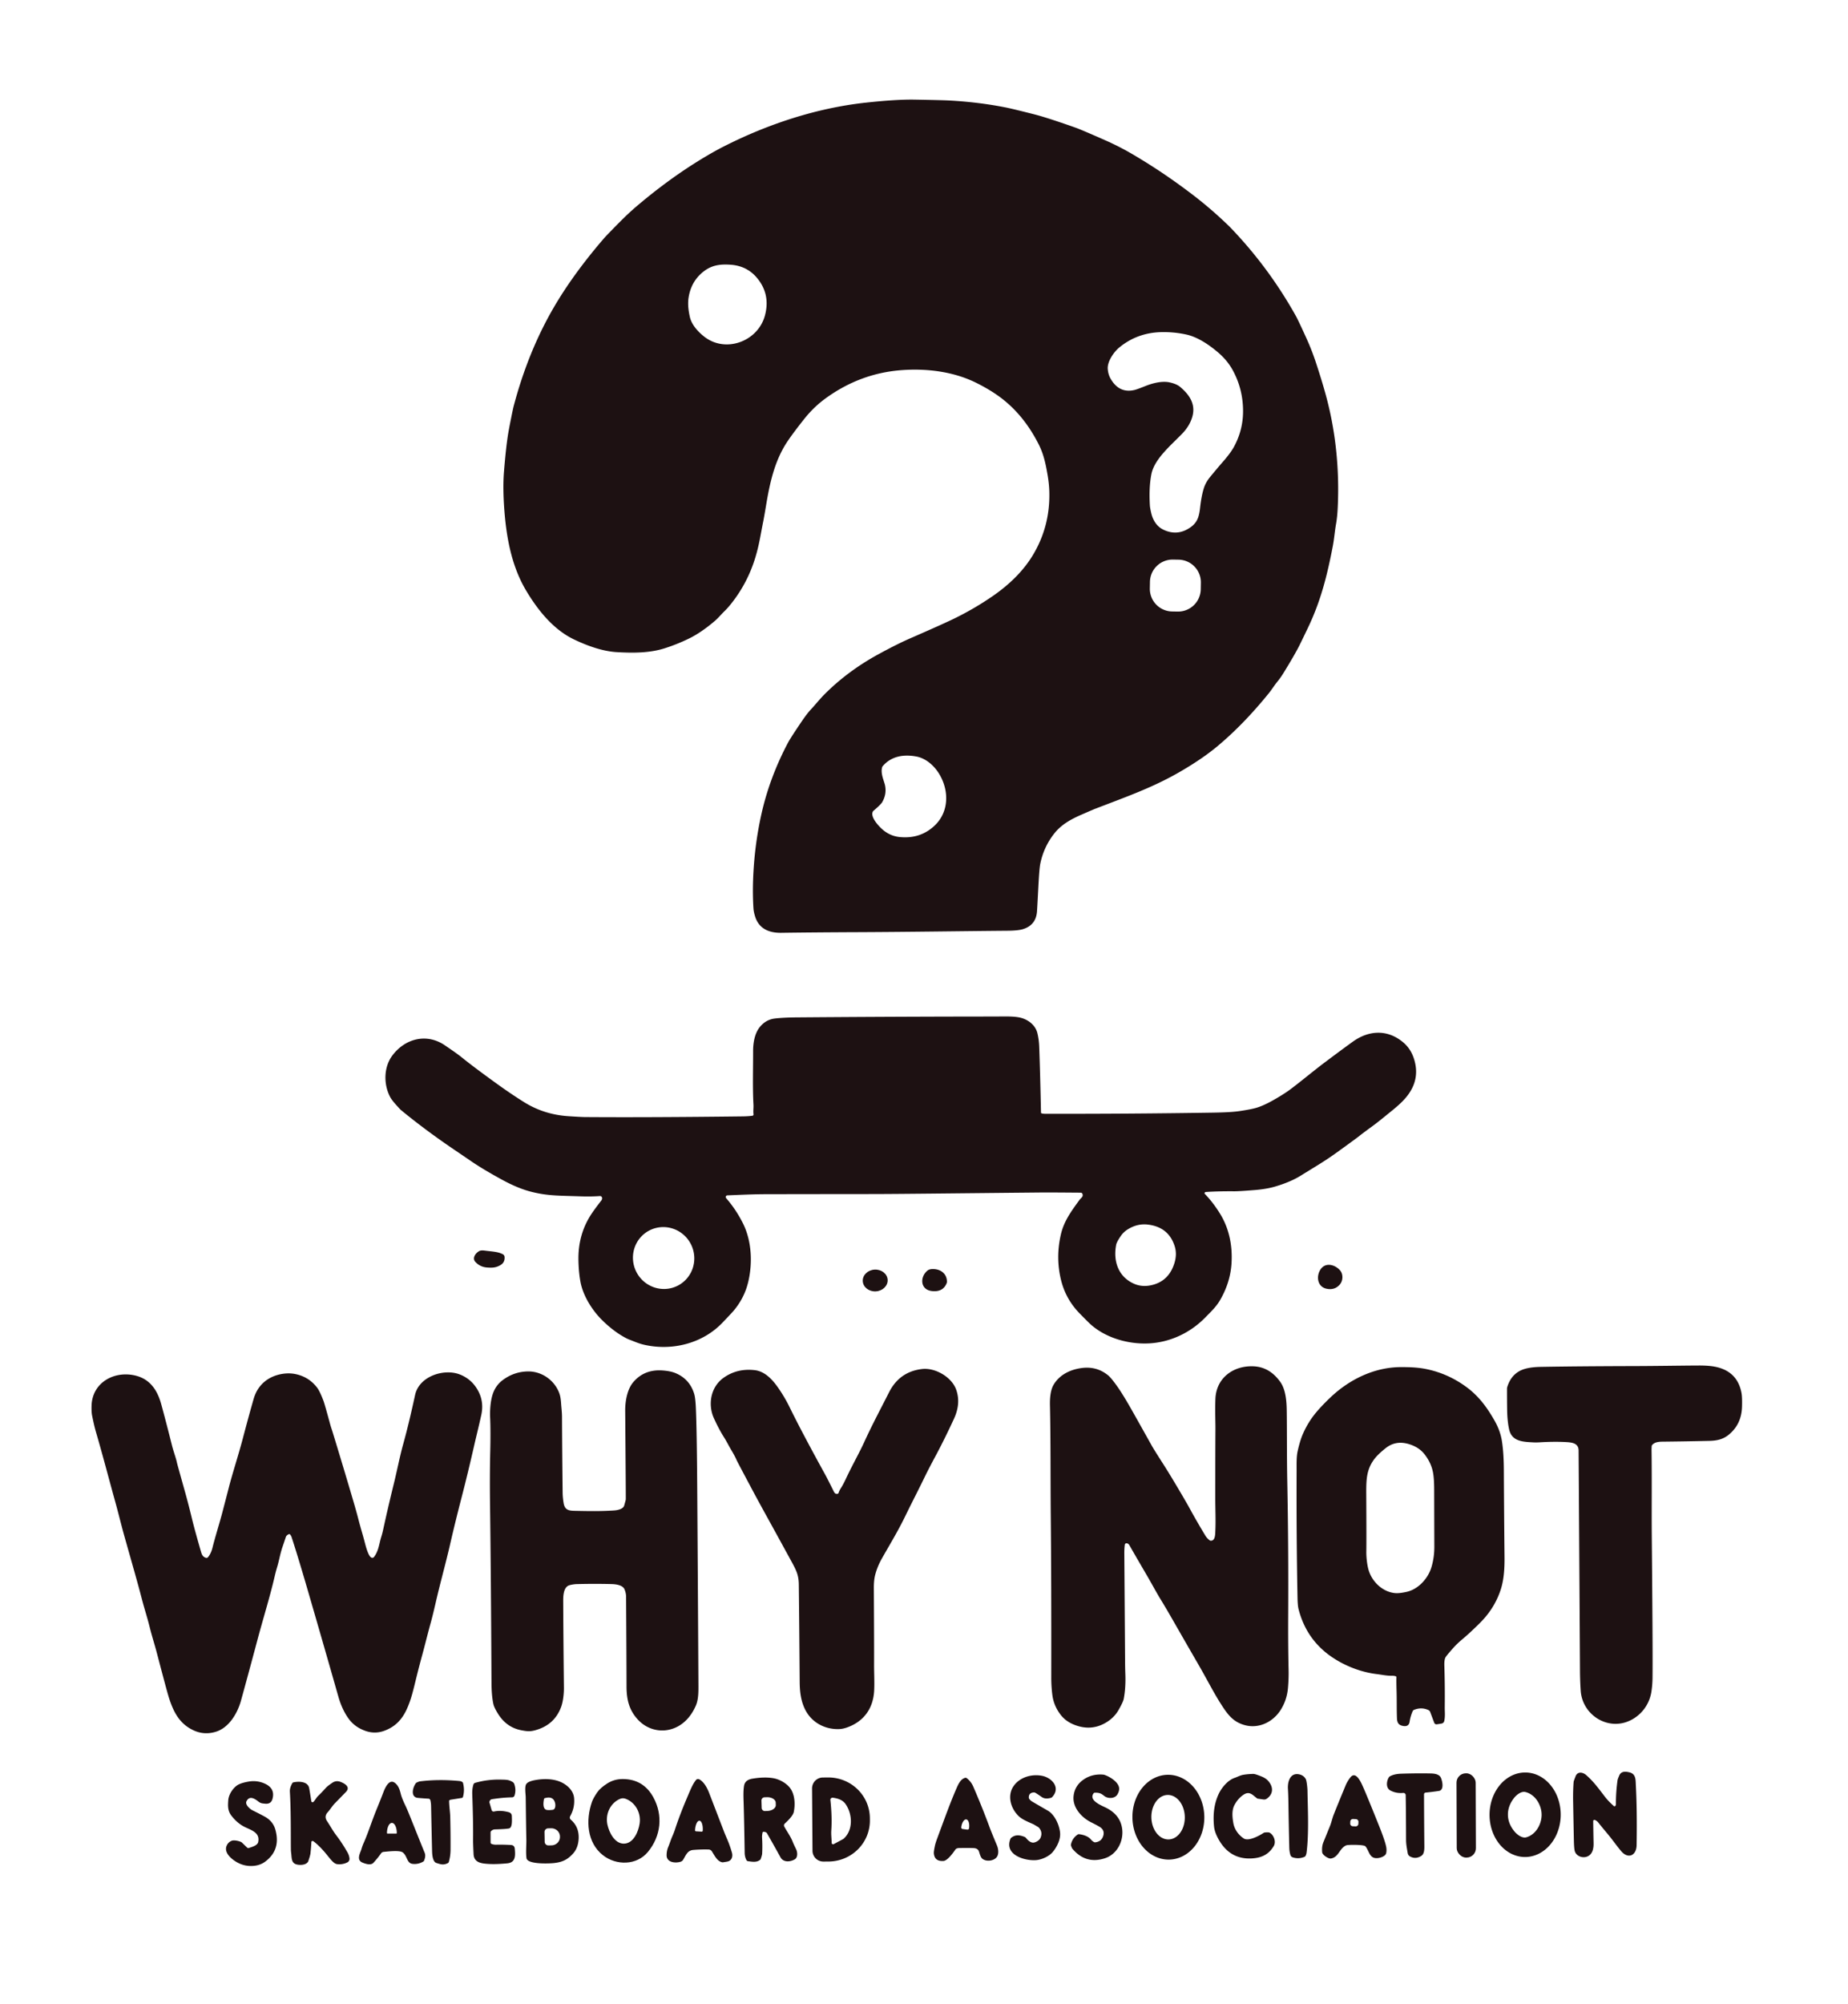 <svg viewBox="0.00 0.00 1703.00 1846.00" version="1.1" xmlns="http://www.w3.org/2000/svg">
<path d="M 1129.77 205.60
  Q 1132.91 208.58 1133.51 209.22
  Q 1168.96 245.97 1194.11 290.91
  Q 1196.35 294.92 1204.07 311.92
  Q 1208.79 322.33 1212.48 333.44
  Q 1219.54 354.77 1223.31 369.69
  Q 1235.05 416.19 1232.80 466.85
  Q 1232.38 476.24 1231.23 482.60
  C 1229.98 489.50 1229.56 496.23 1228.15 503.52
  C 1222.92 530.56 1217.13 553.75 1205.06 578.88
  Q 1198.87 591.76 1197.23 595.00
  Q 1193.05 603.26 1183.03 619.58
  Q 1180.12 624.32 1177.28 627.77
  C 1174.47 631.19 1171.87 635.39 1169.33 638.52
  Q 1145.87 667.49 1121.50 687.75
  Q 1108.21 698.79 1088.56 710.28
  C 1063.64 724.85 1041.10 732.82 1009.08 745.10
  Q 1007.74 745.62 997.38 750.12
  C 987.33 754.48 978.18 759.28 971.29 768.14
  Q 961.66 780.54 958.60 796.01
  Q 957.75 800.30 956.91 816.48
  Q 955.94 835.11 955.65 839.43
  Q 954.77 852.29 942.53 855.97
  Q 938.12 857.29 928.52 857.38
  C 881.90 857.78 841.65 858.47 790.15 858.70
  Q 747.87 858.89 720.00 859.29
  C 708.70 859.46 699.34 855.57 695.83 844.15
  Q 694.54 839.94 694.34 836.91
  Q 693.51 824.17 694.00 810.50
  Q 695.11 779.39 701.65 750.05
  Q 709.07 716.70 725.90 684.64
  Q 728.51 679.67 739.49 663.55
  Q 743.98 656.98 747.70 653.05
  C 750.68 649.92 755.46 643.98 759.60 639.81
  Q 781.08 618.20 809.47 602.70
  Q 826.66 593.32 838.41 588.20
  Q 870.36 574.28 880.70 569.15
  Q 898.95 560.09 915.00 548.98
  C 929.64 538.85 942.78 526.40 951.82 511.38
  Q 968.01 484.47 966.96 452.31
  Q 966.73 445.31 965.36 437.39
  C 963.60 427.15 961.76 418.39 957.25 409.45
  Q 944.36 383.87 924.45 368.05
  Q 914.12 359.84 899.57 352.63
  C 878.67 342.25 853.95 339.23 830.74 340.98
  Q 792.73 343.83 760.91 366.90
  Q 750.00 374.80 741.27 385.77
  Q 732.06 397.33 726.37 405.60
  C 714.61 422.69 709.84 442.38 706.14 464.50
  Q 704.13 476.52 703.37 480.25
  C 700.85 492.70 699.72 501.63 696.00 513.80
  Q 688.97 536.87 674.10 555.74
  Q 670.81 559.92 667.62 563.03
  C 664.38 566.18 661.92 569.31 658.42 572.28
  Q 646.04 582.77 635.10 588.13
  Q 624.08 593.52 612.48 597.21
  C 598.84 601.54 583.92 601.65 568.25 600.73
  C 554.98 599.94 540.98 594.76 529.12 589.12
  C 510.26 580.15 495.86 562.54 484.82 543.99
  C 472.18 522.75 466.96 497.73 464.88 471.16
  Q 463.21 449.90 464.45 434.43
  Q 466.30 411.22 468.43 398.69
  Q 469.13 394.57 470.77 386.37
  Q 472.69 376.68 473.37 374.11
  Q 486.77 323.53 510.48 282.94
  Q 528.36 252.34 556.33 219.84
  Q 558.83 216.93 570.99 204.65
  Q 579.07 196.49 586.39 190.25
  Q 610.42 169.78 634.97 153.72
  C 643.15 148.37 655.67 140.70 666.07 135.39
  C 707.12 114.41 752.41 99.53 797.52 94.60
  Q 826.16 91.47 843.01 91.78
  Q 868.20 92.24 873.75 92.53
  Q 900.85 93.92 926.02 98.83
  Q 930.81 99.76 941.03 102.29
  Q 953.09 105.28 955.97 106.08
  Q 968.02 109.42 991.17 117.60
  Q 996.35 119.43 1018.41 129.17
  Q 1032.21 135.26 1044.70 142.67
  C 1064.47 154.39 1080.23 165.15 1097.05 177.83
  Q 1114.13 190.70 1129.77 205.60
  Z
  M 649.03 310.15
  C 668.70 325.56 698.46 314.53 704.90 290.69
  Q 710.20 271.08 697.59 255.99
  Q 688.29 244.87 673.18 243.86
  C 663.89 243.24 656.07 244.08 648.34 250.13
  Q 637.15 258.88 634.66 273.49
  C 633.56 279.96 634.44 286.08 635.69 291.81
  C 637.30 299.18 643.28 305.64 649.03 310.15
  Z
  M 1072.18 487.98
  Q 1085.02 494.06 1096.78 485.95
  C 1103.41 481.38 1104.99 476.17 1105.95 467.52
  Q 1107.13 456.90 1109.38 449.74
  Q 1111.09 444.31 1115.26 439.25
  Q 1122.78 430.13 1126.77 425.60
  Q 1134.10 417.26 1137.32 411.27
  Q 1145.41 396.21 1145.52 379.27
  Q 1145.66 358.79 1136.09 341.16
  Q 1131.11 331.99 1122.42 324.59
  C 1114.10 317.51 1103.68 310.47 1093.36 308.20
  Q 1082.12 305.71 1070.27 305.96
  Q 1048.07 306.43 1031.42 320.13
  C 1026.70 324.02 1020.34 332.83 1020.83 339.78
  Q 1021.18 344.73 1023.27 348.49
  Q 1031.12 362.59 1045.43 359.26
  Q 1047.83 358.70 1055.70 355.55
  C 1062.31 352.91 1070.95 350.74 1077.81 352.24
  Q 1084.30 353.67 1087.57 356.43
  C 1096.58 364.02 1101.93 372.68 1098.79 383.82
  Q 1096.40 392.30 1089.33 399.60
  C 1078.82 410.46 1063.84 422.75 1061.05 436.80
  Q 1058.66 448.80 1059.66 465.69
  C 1059.81 468.16 1060.93 473.04 1061.48 474.78
  C 1063.30 480.55 1066.70 485.38 1072.18 487.98
  Z
  M 1106.639 536.8
  A 20.88 20.88 0.0 0 0 1086.127 515.559
  L 1080.968 515.469
  A 20.88 20.88 0.0 0 0 1059.726 535.981
  L 1059.621 542.04
  A 20.88 20.88 0.0 0 0 1080.133 563.281
  L 1085.292 563.371
  A 20.88 20.88 0.0 0 0 1106.534 542.859
  L 1106.639 536.8
  Z
  M 804.38 747.58
  C 801.82 752.42 809.38 760.69 813.13 763.99
  Q 820.20 770.21 829.27 771.08
  Q 848.36 772.92 861.49 760.33
  C 874.81 747.56 874.62 727.79 865.41 712.78
  C 860.81 705.29 853.28 698.50 844.37 696.87
  C 832.74 694.75 821.43 696.48 813.47 705.76
  A 2.47 2.44 -17.0 0 0 812.94 706.74
  C 811.26 712.60 814.76 719.38 815.61 723.50
  Q 817.27 731.54 812.94 739.01
  Q 811.74 741.09 804.92 746.91
  A 2.55 2.46 -7.1 0 0 804.38 747.58
  Z" fill="#1d1112"></path>
<path d="M 1110.05 1099.46
  Q 1110.07 1099.58 1110.49 1100.02
  Q 1117.59 1107.30 1123.99 1117.52
  C 1132.86 1131.64 1135.95 1147.88 1134.86 1164.18
  Q 1133.72 1181.25 1124.63 1197.16
  C 1120.95 1203.58 1116.67 1207.58 1110.55 1213.81
  C 1096.77 1227.84 1078.23 1236.59 1058.52 1237.52
  C 1039.87 1238.41 1019.08 1232.59 1004.93 1219.88
  Q 1002.98 1218.13 995.01 1210.00
  Q 982.16 1196.89 977.80 1179.23
  Q 972.68 1158.50 977.64 1137.12
  C 980.48 1124.87 987.06 1115.97 994.82 1105.30
  C 996.15 1103.48 998.45 1102.55 997.55 1099.85
  A 1.70 1.70 0.0 0 0 995.95 1098.68
  C 983.29 1098.60 968.36 1098.42 956.69 1098.54
  C 874.26 1099.33 828.56 1099.91 803.75 1099.93
  Q 756.73 1099.97 707.59 1100.05
  C 694.35 1100.07 683.33 1100.62 670.26 1101.16
  A 1.55 1.54 68.3 0 0 669.16 1103.72
  Q 678.29 1114.18 684.71 1127.03
  C 692.85 1143.34 693.64 1163.94 689.42 1181.29
  C 686.98 1191.31 682.38 1199.88 676.12 1207.37
  Q 674.42 1209.41 665.72 1218.49
  C 647.20 1237.81 618.99 1244.67 593.29 1238.70
  C 588.48 1237.58 584.63 1235.79 579.93 1234.02
  Q 577.97 1233.29 574.87 1231.53
  Q 564.76 1225.80 555.03 1216.24
  C 545.61 1206.99 537.32 1193.57 534.96 1181.06
  Q 533.23 1171.90 533.05 1160.53
  Q 532.70 1138.31 543.68 1120.41
  Q 546.74 1115.41 554.05 1106.01
  C 554.68 1105.19 554.93 1104.42 554.83 1103.48
  A 1.90 1.90 0.0 0 0 552.81 1101.78
  Q 544.71 1102.36 535.25 1102.05
  C 515.19 1101.38 504.87 1101.67 490.00 1097.96
  Q 477.65 1094.89 463.20 1087.03
  Q 445.05 1077.17 433.83 1069.44
  Q 429.46 1066.43 419.96 1060.01
  Q 392.20 1041.26 369.47 1022.54
  Q 368.54 1021.77 364.11 1016.74
  Q 360.82 1013.00 359.44 1010.36
  C 353.40 998.77 353.52 982.95 361.67 972.18
  C 373.55 956.46 393.48 951.50 410.22 963.10
  C 417.09 967.85 420.91 970.31 426.30 974.66
  Q 436.66 983.03 457.46 998.04
  Q 470.67 1007.58 482.84 1015.20
  Q 501.33 1026.79 524.02 1028.24
  Q 535.78 1029.00 539.03 1029.02
  Q 597.42 1029.45 684.73 1028.39
  Q 689.32 1028.33 693.35 1027.82
  A 1.19 1.18 -7.5 0 0 694.38 1026.49
  C 693.99 1023.49 694.50 1020.67 694.33 1017.47
  C 693.48 1001.75 694.03 984.83 694.01 968.25
  C 694.00 960.79 695.42 952.01 700.14 946.16
  Q 705.71 939.25 713.93 938.25
  Q 721.88 937.29 735.25 937.19
  Q 826.58 936.46 916.47 936.39
  C 924.66 936.38 933.88 935.92 940.32 937.47
  C 947.61 939.22 954.24 944.40 956.01 951.79
  Q 957.42 957.65 957.66 964.02
  Q 958.55 987.83 959.31 1024.90
  A 0.76 0.75 -82.3 0 0 959.83 1025.59
  Q 961.07 1026.01 963.00 1026.01
  Q 1039.68 1026.16 1117.39 1024.95
  C 1125.76 1024.82 1135.39 1024.53 1142.26 1023.52
  Q 1153.91 1021.80 1158.92 1020.15
  Q 1164.74 1018.23 1172.17 1014.13
  C 1176.31 1011.84 1183.75 1007.50 1189.20 1003.42
  C 1198.89 996.16 1210.73 986.24 1220.75 978.73
  Q 1236.25 967.09 1246.59 959.63
  C 1261.49 948.87 1278.90 947.99 1293.43 960.49
  Q 1299.91 966.07 1302.83 974.76
  Q 1308.87 992.69 1297.97 1007.99
  C 1292.41 1015.79 1284.56 1021.61 1275.85 1028.72
  Q 1269.03 1034.30 1263.93 1038.00
  Q 1256.40 1043.47 1251.84 1047.08
  Q 1249.29 1049.10 1231.95 1061.62
  C 1220.93 1069.58 1212.95 1074.13 1198.58 1083.05
  Q 1189.29 1088.81 1175.31 1092.97
  Q 1167.37 1095.34 1156.42 1096.24
  Q 1141.92 1097.43 1137.24 1097.40
  Q 1122.59 1097.29 1111.14 1098.06
  A 1.20 1.19 83.1 0 0 1110.05 1099.46
  Z
  M 1032.85 1138.58
  Q 1029.09 1144.06 1028.60 1146.62
  C 1025.62 1161.95 1030.73 1176.40 1045.25 1182.65
  Q 1053.55 1186.21 1063.39 1183.27
  Q 1077.64 1179.02 1082.38 1163.20
  Q 1084.80 1155.11 1082.49 1147.90
  Q 1076.84 1130.23 1057.57 1128.04
  Q 1048.37 1126.99 1039.71 1132.19
  Q 1035.51 1134.71 1032.85 1138.58
  Z
  M 624.485 1184.377
  A 28.59 28.19 63.1 0 0 636.69 1146.126
  A 28.59 28.19 63.1 0 0 598.615 1133.383
  A 28.59 28.19 63.1 0 0 586.41 1171.634
  A 28.59 28.19 63.1 0 0 624.485 1184.377
  Z" fill="#1d1112"></path>
<path d="M 463.34 1155.37
  A 3.05 3.02 11.5 0 1 465.00 1157.86
  Q 465.40 1163.04 460.97 1165.52
  C 456.81 1167.86 453.68 1167.95 448.80 1167.60
  Q 442.43 1167.13 438.12 1162.50
  C 434.93 1159.07 438.04 1154.51 441.55 1152.49
  Q 443.13 1151.58 446.56 1152.01
  C 454.41 1153.00 458.73 1153.03 463.34 1155.37
  Z" fill="#1d1112"></path>
<path d="M 1234.77 1183.21
  Q 1229.92 1188.86 1222.24 1187.12
  C 1213.35 1185.10 1212.81 1174.44 1217.49 1168.57
  C 1222.37 1162.46 1230.84 1165.44 1234.99 1170.27
  C 1237.86 1173.61 1237.81 1179.68 1234.77 1183.21
  Z" fill="#1d1112"></path>
<path d="M 872.38 1182.06
  Q 868.97 1190.49 858.68 1189.28
  C 848.04 1188.04 847.51 1176.42 854.68 1170.45
  Q 856.31 1169.09 859.26 1169.02
  C 866.41 1168.83 872.58 1172.96 872.65 1180.65
  A 3.88 3.64 57.7 0 1 872.38 1182.06
  Z" fill="#1d1112"></path>
<ellipse ry="10.04" rx="11.48" transform="translate(806.53,1179.56) rotate(-3.1)" cy="0.00" cx="0.00" fill="#1d1112"></ellipse>
<path d="M 1522.09 1332.18
  Q 1521.95 1335.08 1521.96 1335.25
  C 1522.35 1361.18 1521.98 1391.36 1522.18 1414.58
  Q 1522.79 1483.94 1522.90 1513.50
  Q 1522.98 1535.15 1522.86 1545.75
  Q 1522.78 1552.20 1521.83 1558.38
  C 1520.04 1569.90 1512.75 1579.99 1501.89 1585.04
  C 1481.40 1594.57 1458.31 1579.65 1456.71 1557.74
  Q 1456.07 1549.01 1456.01 1539.00
  Q 1455.77 1494.25 1454.75 1336.25
  C 1454.71 1329.89 1449.54 1328.80 1443.77 1328.46
  Q 1432.74 1327.81 1419.09 1328.63
  Q 1415.63 1328.84 1412.93 1328.69
  C 1403.75 1328.19 1393.35 1328.01 1390.78 1316.97
  Q 1389.46 1311.28 1389.04 1303.57
  Q 1388.77 1298.78 1388.76 1279.30
  A 5.68 5.51 -37.3 0 1 1389.01 1277.65
  Q 1393.11 1264.53 1405.19 1261.00
  Q 1410.98 1259.31 1419.75 1259.15
  Q 1452.82 1258.55 1504.16 1258.41
  C 1528.30 1258.35 1547.42 1257.96 1565.50 1257.88
  Q 1574.96 1257.84 1581.07 1259.13
  Q 1601.19 1263.37 1604.88 1283.32
  Q 1605.58 1287.15 1605.34 1295.75
  Q 1604.88 1312.20 1592.86 1321.83
  C 1587.63 1326.01 1581.95 1327.16 1575.25 1327.32
  Q 1553.88 1327.81 1532.01 1328.04
  C 1528.43 1328.08 1524.68 1328.48 1522.47 1331.18
  A 1.76 1.75 -24.3 0 0 1522.09 1332.18
  Z" fill="#1d1112"></path>
<path d="M 1115.84 1419.26
  C 1120.02 1419.28 1119.83 1413.31 1120.00 1409.75
  C 1120.43 1400.33 1119.94 1390.62 1119.93 1381.08
  Q 1119.93 1334.38 1120.08 1316.25
  C 1120.12 1310.50 1119.62 1299.85 1120.05 1288.64
  C 1120.78 1269.34 1136.53 1257.87 1155.05 1258.62
  C 1165.86 1259.06 1173.76 1264.56 1179.80 1272.97
  C 1184.76 1279.87 1185.61 1290.45 1185.75 1298.50
  C 1186.05 1316.65 1185.81 1340.46 1186.27 1364.49
  Q 1187.45 1425.00 1187.10 1488.75
  Q 1186.96 1515.30 1187.48 1538.25
  Q 1187.67 1546.45 1186.89 1555.11
  Q 1185.90 1566.23 1180.08 1575.32
  C 1173.08 1586.26 1160.21 1592.56 1147.49 1589.26
  C 1135.99 1586.26 1130.98 1578.94 1124.52 1568.74
  C 1118.06 1558.55 1111.40 1545.44 1104.68 1533.87
  Q 1095.92 1518.77 1080.00 1490.99
  Q 1074.50 1481.39 1069.78 1473.68
  C 1065.31 1466.39 1061.45 1459.01 1056.41 1450.41
  Q 1045.60 1431.94 1040.80 1423.44
  Q 1039.88 1421.82 1038.20 1421.64
  A 1.57 1.50 -83.4 0 0 1036.54 1423.02
  Q 1036.07 1426.84 1036.10 1430.75
  Q 1036.51 1487.87 1036.80 1530.53
  Q 1036.84 1536.97 1037.03 1541.85
  Q 1037.53 1554.57 1035.58 1564.89
  Q 1035.02 1567.85 1030.75 1575.30
  Q 1026.26 1583.12 1017.58 1587.72
  Q 1004.75 1594.52 990.27 1588.93
  Q 982.22 1585.83 977.53 1579.77
  Q 971.09 1571.45 969.80 1561.51
  Q 968.77 1553.63 968.78 1545.25
  Q 968.89 1453.47 968.32 1396.42
  C 968.01 1364.60 968.27 1324.20 967.57 1294.75
  C 967.43 1288.90 967.81 1280.82 971.00 1275.49
  C 976.56 1266.19 986.57 1261.51 997.01 1260.18
  Q 1010.83 1258.43 1021.21 1266.99
  Q 1024.10 1269.38 1029.50 1277.01
  Q 1034.58 1284.18 1042.12 1297.40
  Q 1045.15 1302.69 1061.45 1331.82
  Q 1063.35 1335.22 1071.81 1348.43
  C 1077.76 1357.72 1083.80 1367.89 1089.25 1377.17
  Q 1094.30 1385.78 1096.22 1389.32
  Q 1102.02 1400.04 1110.75 1414.55
  Q 1112.23 1417.00 1114.70 1418.87
  A 1.98 1.95 63.4 0 0 1115.84 1419.26
  Z" fill="#1d1112"></path>
<path d="M 1286.40 1544.23
  Q 1284.89 1543.62 1282.38 1543.67
  C 1277.86 1543.75 1272.76 1542.62 1269.09 1542.19
  C 1254.13 1540.44 1239.28 1534.55 1227.35 1526.42
  Q 1203.91 1510.46 1196.68 1482.36
  Q 1195.85 1479.09 1195.71 1472.00
  Q 1194.62 1415.94 1194.86 1354.77
  C 1194.88 1348.69 1194.63 1342.31 1195.79 1336.99
  C 1196.57 1333.41 1198.21 1326.75 1200.26 1321.88
  Q 1205.23 1310.14 1213.10 1300.83
  Q 1218.46 1294.49 1226.02 1287.31
  C 1243.64 1270.54 1266.74 1259.40 1291.01 1259.36
  C 1299.06 1259.35 1306.60 1259.60 1314.19 1261.14
  Q 1334.64 1265.31 1351.65 1277.92
  C 1362.76 1286.16 1370.32 1296.40 1377.31 1308.70
  Q 1382.57 1317.95 1384.07 1327.48
  C 1385.33 1335.46 1385.81 1344.73 1385.86 1354.55
  Q 1386.05 1393.09 1386.47 1434.25
  C 1386.57 1444.23 1386.04 1454.82 1382.99 1464.24
  Q 1377.37 1481.57 1363.80 1495.06
  Q 1354.61 1504.21 1347.41 1510.22
  Q 1342.82 1514.06 1339.30 1517.99
  Q 1333.44 1524.55 1332.14 1526.65
  C 1331.10 1528.33 1330.94 1531.77 1331.02 1534.20
  Q 1331.62 1553.33 1331.40 1572.67
  C 1331.35 1577.00 1331.93 1580.91 1330.92 1585.40
  A 3.05 3.05 0.0 0 1 1328.42 1587.73
  L 1324.10 1588.42
  A 2.19 2.19 0.0 0 1 1321.71 1587.03
  L 1317.99 1577.10
  A 3.37 3.33 2.4 0 0 1316.27 1575.25
  Q 1309.97 1572.35 1303.14 1575.06
  A 2.43 2.43 0.0 0 0 1301.81 1576.35
  Q 1299.76 1581.14 1299.01 1586.03
  Q 1298.27 1590.85 1293.03 1589.93
  C 1288.88 1589.20 1287.49 1586.97 1287.34 1582.67
  C 1287.01 1573.49 1287.26 1566.86 1286.98 1557.32
  Q 1286.73 1548.94 1286.87 1544.96
  A 0.78 0.76 -78.4 0 0 1286.40 1544.23
  Z
  M 1261.38 1446.86
  C 1264.75 1457.46 1274.29 1466.42 1285.50 1467.53
  Q 1289.42 1467.92 1296.30 1466.38
  C 1307.22 1463.94 1316.05 1453.86 1319.08 1443.82
  Q 1321.83 1434.76 1321.79 1424.75
  Q 1321.78 1422.12 1321.65 1372.25
  Q 1321.63 1362.07 1320.57 1356.42
  Q 1318.90 1347.54 1312.84 1339.75
  Q 1307.51 1332.88 1297.87 1330.14
  Q 1286.13 1326.80 1277.13 1333.87
  Q 1269.53 1339.85 1266.09 1344.62
  C 1259.02 1354.40 1258.99 1363.73 1259.06 1377.31
  Q 1259.28 1418.42 1259.12 1429.32
  C 1259.03 1435.18 1260.02 1442.59 1261.38 1446.86
  Z" fill="#1d1112"></path>
<path d="M 771.96 1376.03
  A 1.21 1.19 0.4 0 0 772.78 1375.23
  Q 773.46 1373.07 774.98 1370.73
  C 777.41 1366.99 779.35 1362.51 781.06 1358.99
  C 786.18 1348.36 792.09 1337.87 796.18 1328.95
  C 803.88 1312.16 809.00 1302.84 819.38 1282.41
  Q 828.95 1263.58 849.69 1261.12
  C 861.57 1259.70 876.95 1268.31 881.15 1280.11
  C 884.50 1289.53 883.02 1298.58 878.97 1307.30
  Q 870.17 1326.28 862.49 1340.60
  Q 855.45 1353.75 852.89 1359.05
  C 846.01 1373.28 840.63 1383.46 835.07 1394.93
  C 827.94 1409.64 823.01 1417.58 812.86 1435.35
  Q 808.48 1443.03 806.46 1450.96
  Q 805.24 1455.72 805.28 1462.89
  Q 805.58 1515.35 805.50 1533.55
  C 805.47 1540.85 805.99 1550.07 805.56 1557.61
  C 804.66 1573.31 796.57 1585.28 781.50 1590.98
  Q 777.20 1592.61 773.78 1592.78
  C 761.53 1593.41 749.68 1587.79 743.29 1577.19
  C 738.23 1568.81 737.01 1558.99 736.94 1549.50
  Q 736.62 1504.57 736.14 1459.81
  C 736.05 1451.62 734.24 1447.30 729.71 1439.03
  C 722.94 1426.67 716.05 1414.05 709.51 1402.20
  Q 699.14 1383.43 693.36 1372.59
  Q 679.28 1346.19 678.76 1344.90
  Q 677.46 1341.73 673.93 1335.81
  C 671.45 1331.66 669.82 1328.14 667.15 1323.92
  Q 662.31 1316.27 657.78 1306.20
  C 652.36 1294.17 654.57 1277.83 666.92 1269.11
  Q 679.35 1260.33 695.48 1262.17
  C 704.74 1263.22 711.64 1270.66 716.69 1277.81
  Q 722.98 1286.72 727.75 1296.48
  Q 738.79 1319.08 760.51 1358.48
  Q 762.35 1361.81 768.32 1373.83
  C 769.12 1375.44 770.11 1376.53 771.96 1376.03
  Z" fill="#1d1112"></path>
<path d="M 519.35 1384.38
  C 520.32 1390.52 523.51 1391.62 529.10 1391.74
  C 541.86 1392.01 554.04 1392.25 566.27 1391.38
  C 568.96 1391.18 573.87 1390.22 575.08 1387.26
  Q 575.27 1386.81 576.54 1382.02
  A 4.25 4.21 53.5 0 0 576.69 1380.98
  Q 576.77 1378.27 576.14 1299.50
  C 576.07 1291.12 577.91 1279.99 583.45 1273.38
  Q 593.62 1261.24 610.58 1262.45
  Q 617.86 1262.97 622.41 1264.85
  Q 635.53 1270.27 639.73 1284.02
  Q 640.84 1287.65 641.25 1296.75
  Q 642.15 1316.91 642.52 1370.75
  Q 643.15 1462.63 643.62 1551.25
  C 643.65 1557.90 643.81 1565.40 641.18 1571.34
  Q 635.87 1583.34 626.57 1589.26
  C 614.20 1597.13 598.48 1595.23 588.25 1584.52
  C 579.87 1575.76 577.39 1565.83 577.37 1553.50
  Q 577.35 1531.22 576.97 1471.00
  Q 576.95 1467.50 575.50 1464.06
  C 573.80 1460.02 567.33 1459.32 563.48 1459.22
  Q 547.76 1458.84 531.37 1459.25
  C 529.22 1459.30 524.99 1459.96 523.54 1460.78
  C 519.17 1463.24 518.99 1470.54 519.01 1474.99
  Q 519.18 1511.09 519.66 1554.74
  C 519.72 1560.00 518.94 1567.43 517.10 1572.41
  Q 510.86 1589.28 492.77 1594.00
  C 488.11 1595.21 485.31 1594.81 480.47 1593.90
  Q 466.90 1591.34 459.09 1578.94
  Q 455.40 1573.07 454.68 1569.81
  C 453.41 1564.09 452.97 1557.14 452.93 1549.70
  Q 452.43 1450.68 451.60 1387.25
  Q 451.23 1359.06 451.80 1335.92
  C 452.03 1326.34 452.05 1314.05 451.69 1306.25
  C 451.37 1299.45 451.94 1290.65 454.04 1284.32
  Q 456.70 1276.32 463.03 1271.51
  Q 473.44 1263.60 486.29 1263.34
  C 499.38 1263.07 511.36 1271.68 515.59 1283.92
  Q 516.72 1287.16 517.08 1292.90
  C 517.31 1296.49 517.89 1300.76 517.91 1305.04
  Q 518.05 1335.69 518.49 1375.25
  Q 518.54 1379.26 519.35 1384.38
  Z" fill="#1d1112"></path>
<path d="M 342.14 1434.77
  A 2.00 1.99 33.0 0 0 344.69 1434.23
  C 349.04 1428.53 349.34 1422.00 351.41 1415.55
  Q 352.30 1412.78 353.17 1408.77
  Q 357.29 1389.74 362.99 1366.51
  C 366.08 1353.93 368.49 1341.34 371.51 1330.51
  Q 376.66 1312.05 382.51 1285.04
  C 386.29 1267.62 409.33 1260.41 423.84 1266.17
  Q 435.22 1270.69 440.94 1281.80
  Q 446.07 1291.77 443.52 1303.46
  C 441.09 1314.56 439.25 1321.58 436.84 1332.12
  Q 431.04 1357.56 425.55 1378.76
  Q 419.24 1403.10 414.72 1422.90
  C 410.89 1439.67 405.68 1458.12 401.53 1476.24
  Q 398.76 1488.29 396.97 1494.76
  C 393.75 1506.33 392.09 1513.64 389.15 1524.37
  Q 386.68 1533.35 384.10 1543.70
  C 380.90 1556.51 379.11 1565.36 374.61 1574.99
  C 370.19 1584.44 363.80 1590.85 354.12 1594.38
  Q 345.63 1597.48 337.08 1594.58
  Q 326.82 1591.10 321.01 1582.87
  Q 315.11 1574.53 311.82 1562.93
  Q 298.74 1516.94 283.68 1465.19
  Q 282.16 1459.97 281.60 1458.05
  Q 273.86 1431.68 268.74 1416.03
  Q 268.28 1414.62 267.19 1413.43
  A 0.84 0.83 55.7 0 0 266.22 1413.24
  Q 263.92 1414.29 263.39 1415.93
  Q 261.54 1421.54 260.45 1424.64
  C 258.31 1430.71 257.32 1437.07 255.63 1442.74
  Q 254.11 1447.86 253.17 1451.92
  C 249.00 1470.08 242.45 1491.16 237.59 1509.35
  Q 228.01 1545.21 222.02 1566.79
  C 218.93 1577.92 211.23 1591.45 198.98 1595.24
  Q 188.18 1598.58 178.16 1593.87
  C 165.16 1587.76 159.68 1576.65 155.54 1563.48
  Q 153.73 1557.73 144.52 1522.57
  C 142.39 1514.45 139.94 1507.03 137.92 1498.82
  C 135.80 1490.20 132.90 1481.38 130.81 1473.30
  C 126.47 1456.54 122.67 1443.70 114.56 1414.87
  C 111.81 1405.13 108.83 1392.86 106.51 1384.53
  C 100.36 1362.44 95.00 1341.64 88.25 1318.52
  C 87.00 1314.21 85.74 1308.32 84.90 1304.13
  Q 84.19 1300.58 84.39 1294.77
  C 85.11 1272.72 106.76 1261.85 126.41 1267.59
  C 139.04 1271.28 145.28 1281.52 148.56 1293.46
  Q 153.15 1310.19 158.63 1332.08
  C 159.81 1336.76 162.16 1342.97 163.15 1347.77
  Q 163.37 1348.85 170.81 1375.40
  Q 173.65 1385.57 176.75 1398.37
  C 179.12 1408.15 182.42 1419.64 184.70 1427.59
  C 185.73 1431.19 186.25 1433.91 189.69 1435.00
  A 1.90 1.90 0.0 0 0 191.75 1434.39
  Q 194.48 1431.04 195.80 1425.77
  C 198.20 1416.10 202.34 1402.94 204.60 1394.36
  Q 208.00 1381.45 211.06 1369.54
  C 214.33 1356.88 219.76 1340.28 223.76 1325.11
  Q 229.66 1302.76 233.78 1288.53
  Q 236.96 1277.58 245.62 1271.38
  C 252.81 1266.23 263.31 1263.94 272.19 1265.76
  Q 284.59 1268.30 292.22 1278.26
  Q 294.72 1281.52 298.15 1290.59
  Q 299.23 1293.45 304.33 1312.26
  C 304.97 1314.63 305.91 1317.20 306.70 1319.78
  Q 317.56 1355.34 325.80 1383.44
  Q 328.54 1392.75 330.50 1400.40
  C 332.28 1407.35 334.29 1413.61 336.27 1421.27
  C 337.38 1425.57 339.47 1433.30 342.14 1434.77
  Z" fill="#1d1112"></path>
<path d="M 1469.67 1676.53
  A 1.10 1.10 0.0 0 0 1468.19 1677.58
  Q 1468.33 1688.61 1468.53 1697.56
  C 1468.64 1701.98 1467.99 1706.84 1464.26 1709.38
  C 1459.62 1712.55 1452.13 1710.32 1451.04 1704.48
  Q 1450.52 1701.68 1450.39 1695.58
  Q 1450.23 1688.81 1449.69 1659.50
  Q 1449.52 1650.05 1450.12 1641.86
  A 5.98 5.80 58.1 0 1 1450.48 1640.20
  Q 1452.01 1636.02 1452.28 1635.53
  C 1454.44 1631.60 1458.92 1632.75 1461.64 1635.10
  C 1468.67 1641.17 1473.36 1647.84 1479.16 1655.34
  Q 1482.20 1659.27 1487.19 1663.70
  A 0.96 0.96 0.0 0 0 1488.47 1663.70
  Q 1489.15 1663.11 1489.14 1661.50
  Q 1489.09 1650.89 1490.63 1639.87
  Q 1490.75 1638.99 1492.14 1635.69
  C 1493.91 1631.48 1497.76 1631.75 1501.46 1632.62
  C 1507.70 1634.08 1507.23 1639.54 1507.50 1644.78
  Q 1508.73 1667.94 1508.20 1699.75
  C 1508.04 1709.28 1500.45 1712.89 1493.94 1705.21
  C 1489.65 1700.13 1485.71 1694.38 1481.01 1688.80
  Q 1476.59 1683.56 1472.85 1678.87
  Q 1471.51 1677.20 1469.67 1676.53
  Z" fill="#1d1112"></path>
<path d="M 1405.188 1710.649
  A 38.93 32.79 90.4 0 1 1372.671 1671.491
  A 38.93 32.79 90.4 0 1 1405.732 1632.791
  A 38.93 32.79 90.4 0 1 1438.249 1671.949
  A 38.93 32.79 90.4 0 1 1405.188 1710.649
  Z
  M 1389.61 1671.99
  Q 1389.79 1680.27 1395.99 1687.52
  C 1398.30 1690.22 1402.85 1693.53 1406.49 1692.51
  C 1415.64 1689.95 1420.84 1679.98 1420.65 1671.31
  C 1420.46 1662.65 1414.82 1652.91 1405.58 1650.75
  C 1401.89 1649.90 1397.49 1653.40 1395.30 1656.20
  Q 1389.43 1663.71 1389.61 1671.99
  Z" fill="#1d1112"></path>
<path d="M 1293.12 1651.62
  Q 1286.67 1652.24 1281.28 1649.37
  C 1276.92 1647.04 1277.72 1640.73 1279.84 1637.31
  A 2.76 2.73 0.3 0 1 1280.80 1636.37
  Q 1284.69 1634.12 1291.31 1633.91
  Q 1306.61 1633.42 1318.49 1633.69
  C 1321.75 1633.76 1326.34 1634.25 1327.85 1637.68
  C 1329.29 1640.93 1330.94 1649.03 1326.02 1649.78
  Q 1319.24 1650.80 1313.76 1651.30
  A 1.62 1.61 87.5 0 0 1312.29 1652.91
  Q 1312.36 1677.12 1312.59 1700.50
  C 1312.63 1703.53 1312.56 1707.86 1309.78 1709.62
  Q 1304.36 1713.04 1299.18 1710.00
  Q 1297.57 1709.05 1297.20 1706.80
  C 1296.50 1702.53 1295.75 1699.13 1295.74 1694.71
  Q 1295.67 1667.56 1295.40 1653.66
  A 2.09 2.09 0.0 0 0 1293.12 1651.62
  Z" fill="#1d1112"></path>
<rect rx="8.60" height="77.62" width="17.68" transform="translate(1351.17,1672.36) rotate(-0.2)" y="-38.81" x="-8.84" fill="#1d1112"></rect>
<path d="M 1169.97 1688.22
  C 1173.81 1690.23 1176.20 1696.51 1173.81 1700.55
  C 1169.04 1708.58 1162.20 1711.55 1153.15 1711.97
  Q 1133.60 1712.87 1123.29 1694.94
  Q 1119.36 1688.11 1118.79 1682.60
  C 1117.78 1672.75 1118.49 1662.27 1123.07 1652.53
  C 1125.79 1646.76 1131.51 1639.81 1137.85 1637.72
  C 1140.18 1636.94 1142.88 1635.41 1145.70 1634.92
  Q 1149.57 1634.25 1154.94 1634.10
  Q 1156.19 1634.07 1159.59 1635.33
  C 1163.73 1636.87 1166.91 1638.04 1169.63 1641.69
  C 1173.65 1647.12 1173.05 1653.13 1167.21 1657.03
  A 4.02 3.97 -57.3 0 1 1164.40 1657.66
  L 1159.02 1656.88
  A 1.33 1.29 66.9 0 1 1158.47 1656.65
  C 1154.31 1653.58 1151.54 1649.50 1145.84 1653.35
  Q 1140.81 1656.74 1137.57 1662.84
  C 1134.91 1667.84 1135.70 1674.45 1136.58 1679.46
  C 1137.59 1685.23 1141.33 1690.36 1146.19 1693.57
  C 1150.55 1696.44 1160.58 1691.02 1164.58 1688.35
  Q 1165.33 1687.85 1168.97 1687.96
  A 2.41 2.38 -30.1 0 1 1169.97 1688.22
  Z" fill="#1d1112"></path>
<path d="M 1203.18 1709.49
  A 2.31 2.30 -87.3 0 1 1202.01 1710.56
  Q 1196.59 1712.75 1191.21 1710.93
  A 3.21 3.20 1.0 0 1 1189.19 1708.85
  Q 1188.21 1705.69 1188.12 1701.94
  Q 1187.54 1677.49 1187.35 1662.75
  Q 1187.23 1653.45 1186.87 1647.76
  C 1186.47 1641.38 1188.89 1632.80 1197.16 1634.48
  Q 1201.25 1635.31 1203.19 1638.66
  A 5.08 5.04 -68.0 0 1 1203.67 1639.80
  C 1204.26 1641.95 1204.85 1646.79 1204.90 1649.75
  C 1205.14 1665.54 1206.33 1688.31 1204.10 1706.21
  Q 1203.86 1708.15 1203.18 1709.49
  Z" fill="#1d1112"></path>
<path d="M 1009.45 1697.11
  Q 1015.26 1696.32 1016.74 1690.98
  Q 1018.21 1685.73 1013.22 1682.78
  Q 1010.33 1681.08 1005.54 1678.69
  C 996.70 1674.30 988.20 1665.03 989.34 1654.50
  Q 990.33 1645.45 997.67 1639.94
  Q 1005.72 1633.88 1016.53 1634.73
  A 5.97 5.82 -32.5 0 1 1017.93 1635.02
  C 1022.63 1636.64 1030.01 1641.10 1031.19 1646.37
  Q 1031.85 1649.34 1029.76 1652.96
  C 1027.41 1657.03 1020.92 1657.14 1017.49 1654.32
  C 1014.88 1652.17 1012.97 1651.25 1008.84 1651.42
  A 1.35 1.34 -73.1 0 0 1007.78 1651.99
  C 1003.23 1658.23 1013.91 1662.73 1018.43 1664.87
  C 1026.88 1668.88 1032.72 1674.96 1034.08 1684.47
  C 1035.66 1695.59 1029.77 1707.91 1018.41 1711.73
  Q 1000.71 1717.67 988.25 1703.04
  Q 987.81 1702.53 986.98 1700.15
  A 1.87 1.85 -48.8 0 1 986.92 1699.15
  Q 988.13 1693.31 993.08 1689.98
  A 2.08 2.08 0.0 0 1 994.51 1689.64
  C 998.40 1690.15 1002.76 1691.45 1005.36 1694.57
  Q 1006.64 1696.10 1008.24 1696.91
  A 2.19 2.13 53.6 0 0 1009.45 1697.11
  Z" fill="#1d1112"></path>
<path d="M 1077.45 1713.033
  A 39.07 33.13 88.9 0 1 1043.576 1674.606
  A 39.07 33.13 88.9 0 1 1075.95 1634.907
  A 39.07 33.13 88.9 0 1 1109.824 1673.334
  A 39.07 33.13 88.9 0 1 1077.45 1713.033
  Z
  M 1076.941 1694.464
  A 20.50 15.40 88.6 0 0 1091.835 1673.594
  A 20.50 15.40 88.6 0 0 1075.939 1653.476
  A 20.50 15.40 88.6 0 0 1061.045 1674.346
  A 20.50 15.40 88.6 0 0 1076.941 1694.464
  Z" fill="#1d1112"></path>
<path d="M 952.42 1651.18
  Q 947.91 1651.61 948.10 1656.02
  A 1.81 1.78 -64.0 0 0 948.42 1656.98
  Q 949.54 1658.56 950.89 1659.39
  Q 952.87 1660.60 965.71 1668.00
  C 971.77 1671.50 976.11 1680.77 976.89 1688.05
  C 977.56 1694.33 974.13 1701.11 970.28 1705.88
  C 966.98 1709.96 959.94 1713.19 954.56 1713.54
  C 943.94 1714.25 925.27 1708.51 931.13 1693.95
  A 2.64 2.63 81.8 0 1 931.93 1692.88
  C 935.70 1689.92 939.57 1690.26 944.14 1692.10
  A 3.36 3.29 -8.2 0 1 945.48 1693.08
  C 947.14 1695.12 949.56 1697.58 952.38 1697.39
  C 954.40 1697.25 957.74 1695.46 958.82 1693.04
  Q 961.07 1688.02 957.56 1683.79
  A 3.13 3.09 85.9 0 0 956.76 1683.09
  Q 952.75 1680.66 952.12 1680.38
  C 947.71 1678.41 942.25 1676.23 939.03 1673.25
  C 931.52 1666.28 927.79 1654.22 934.15 1645.19
  C 939.92 1637.01 950.91 1633.97 960.35 1635.86
  C 969.35 1637.66 977.77 1646.75 969.60 1655.46
  A 2.51 2.41 -74.9 0 1 968.49 1656.13
  Q 963.22 1657.66 959.96 1655.36
  Q 954.14 1651.26 953.31 1651.18
  A 5.23 4.62 -41.4 0 0 952.42 1651.18
  Z" fill="#1d1112"></path>
<path d="M 1226.03 1712.06
  C 1224.10 1712.10 1218.57 1708.94 1218.40 1706.07
  C 1218.18 1702.59 1218.33 1699.90 1219.81 1696.40
  Q 1220.30 1695.24 1225.56 1682.27
  C 1226.98 1678.79 1227.86 1674.58 1229.14 1671.38
  Q 1232.87 1662.02 1240.00 1644.78
  Q 1241.65 1640.80 1244.48 1637.26
  C 1249.87 1630.54 1255.00 1643.61 1256.58 1647.16
  Q 1259.82 1654.45 1270.61 1681.33
  Q 1276.02 1694.80 1277.31 1700.70
  Q 1278.05 1704.13 1277.43 1707.04
  C 1276.80 1709.97 1272.13 1711.40 1269.71 1711.64
  C 1261.91 1712.44 1262.01 1705.43 1258.42 1700.97
  A 1.87 1.82 81.5 0 0 1257.71 1700.43
  C 1254.75 1699.18 1243.24 1699.32 1241.16 1699.76
  A 5.34 5.32 -65.3 0 0 1239.79 1700.27
  C 1234.36 1703.27 1233.45 1710.51 1226.97 1711.95
  A 5.28 4.70 -48.3 0 1 1226.03 1712.06
  Z
  M 1251.865 1678.305
  A 2.45 2.45 0.0 0 0 1249.524 1675.75
  L 1246.907 1675.636
  A 2.45 2.45 0.0 0 0 1244.352 1677.977
  L 1244.275 1679.755
  A 2.45 2.45 0.0 0 0 1246.616 1682.31
  L 1249.233 1682.424
  A 2.45 2.45 0.0 0 0 1251.788 1680.083
  L 1251.865 1678.305
  Z" fill="#1d1112"></path>
<path d="M 748.34 1647.50
  A 10.02 10.02 0.0 0 1 758.29 1637.41
  L 763.06 1637.37
  A 38.29 37.65 -0.4 0 1 801.61 1674.75
  L 801.63 1676.89
  A 38.29 37.65 -0.4 0 1 763.60 1714.81
  L 758.83 1714.84
  A 10.02 10.02 0.0 0 1 748.74 1704.89
  L 748.34 1647.50
  Z
  M 765.24 1657.55
  Q 765.20 1657.69 765.33 1658.94
  Q 766.89 1674.24 766.07 1686.11
  C 765.80 1690.05 766.34 1693.31 766.42 1697.64
  A 1.30 1.30 0.0 0 0 768.33 1698.76
  L 777.03 1694.11
  A 2.25 2.10 7.2 0 0 777.50 1693.77
  C 786.48 1685.62 785.55 1671.05 779.30 1661.99
  C 776.43 1657.81 771.84 1656.65 767.55 1656.02
  A 2.08 2.08 0.0 0 0 765.24 1657.55
  Z" fill="#1d1112"></path>
<path d="M 702.68 1688.20
  C 702.41 1689.82 702.17 1691.07 702.26 1692.61
  Q 702.73 1700.48 702.34 1707.60
  Q 702.26 1709.00 701.04 1712.42
  A 1.85 1.85 0.0 0 1 700.47 1713.24
  C 697.26 1715.82 693.18 1715.02 689.25 1714.48
  A 1.80 1.79 78.6 0 1 687.96 1713.62
  C 686.84 1711.75 686.27 1709.08 686.24 1706.87
  Q 685.81 1678.22 685.32 1661.83
  C 685.15 1656.17 684.83 1650.42 685.65 1645.16
  C 686.29 1640.99 689.32 1639.15 693.54 1638.46
  Q 705.02 1636.58 713.29 1638.18
  C 718.70 1639.23 726.27 1643.26 729.47 1649.25
  C 732.61 1655.11 732.80 1663.00 731.47 1669.27
  C 730.72 1672.78 725.57 1677.68 723.19 1679.88
  A 2.27 2.26 -35.8 0 0 722.74 1682.62
  C 725.49 1687.63 728.59 1691.69 730.58 1696.81
  Q 731.34 1698.75 733.68 1703.55
  C 734.95 1706.17 735.37 1711.10 732.38 1712.82
  C 728.15 1715.25 721.92 1715.75 719.28 1710.96
  Q 713.05 1699.63 706.77 1688.72
  A 1.84 1.84 0.0 0 0 706.08 1688.03
  Q 704.94 1687.38 703.52 1687.45
  A 0.89 0.88 3.1 0 0 702.68 1688.20
  Z
  M 701.70 1658.66
  L 701.91 1665.47
  A 2.93 2.93 0.0 0 0 704.93 1668.31
  L 707.08 1668.24
  A 8.02 5.26 -1.8 0 0 714.93 1662.73
  L 714.86 1660.57
  A 8.02 5.26 -1.8 0 0 706.68 1655.57
  L 704.53 1655.64
  A 2.93 2.93 0.0 0 0 701.70 1658.66
  Z" fill="#1d1112"></path>
<path d="M 889.32 1637.73
  A 1.77 1.75 55.3 0 1 890.88 1638.02
  Q 894.85 1641.06 896.92 1645.83
  Q 905.37 1665.34 912.03 1683.49
  Q 913.38 1687.17 918.75 1700.03
  C 920.02 1703.07 920.56 1707.46 918.87 1710.24
  C 916.44 1714.23 909.11 1715.30 905.33 1712.29
  C 903.28 1710.65 902.66 1706.55 901.87 1704.90
  A 3.46 3.43 -78.4 0 0 901.40 1704.18
  Q 900.03 1702.59 897.48 1702.45
  Q 893.31 1702.22 884.02 1702.38
  Q 881.35 1702.43 880.37 1703.85
  C 878.51 1706.57 873.18 1714.06 869.43 1714.30
  Q 861.15 1714.83 860.55 1707.12
  Q 860.44 1705.63 861.52 1700.44
  Q 862.05 1697.90 863.52 1693.94
  C 870.63 1674.79 875.34 1661.47 881.36 1647.58
  C 883.17 1643.41 885.26 1638.90 889.32 1637.73
  Z
  M 887.05 1684.85
  L 891.41 1685.44
  A 1.42 1.42 0.0 0 0 893.01 1684.23
  L 893.05 1683.96
  A 7.51 3.59 -82.3 0 0 890.50 1676.04
  L 890.44 1676.03
  A 7.51 3.59 -82.3 0 0 885.87 1682.99
  L 885.84 1683.26
  A 1.42 1.42 0.0 0 0 887.05 1684.85
  Z" fill="#1d1112"></path>
<path d="M 525.99 1676.23
  Q 533.89 1683.05 533.23 1694.08
  Q 532.74 1702.29 528.15 1707.41
  C 523.13 1713.01 518.37 1715.32 510.68 1716.21
  C 507.21 1716.62 485.93 1717.76 485.17 1711.65
  C 484.45 1705.84 485.19 1699.86 485.04 1693.83
  Q 484.81 1684.28 484.47 1655.51
  C 484.44 1652.71 483.24 1645.48 485.13 1643.23
  A 6.70 5.64 -47.9 0 1 485.79 1642.55
  Q 488.16 1640.43 495.64 1639.40
  Q 505.78 1638.01 513.81 1640.46
  C 520.83 1642.60 528.33 1648.40 529.04 1656.25
  Q 529.86 1665.25 525.44 1673.05
  A 2.56 2.55 -54.9 0 0 525.99 1676.23
  Z
  M 502.08 1656.43
  A 1.09 1.08 -2.2 0 0 501.31 1657.26
  C 500.73 1660.23 499.78 1666.93 504.32 1667.36
  Q 506.43 1667.56 509.25 1667.20
  C 512.07 1666.83 512.05 1662.70 511.44 1660.55
  Q 509.65 1654.25 502.08 1656.43
  Z
  M 501.78 1687.68
  L 501.94 1696.64
  A 3.39 3.39 0.0 0 0 505.39 1699.97
  L 508.17 1699.92
  A 7.99 7.65 -1.0 0 0 516.02 1692.14
  L 516.02 1691.70
  A 7.99 7.65 -1.0 0 0 507.89 1684.19
  L 505.11 1684.24
  A 3.39 3.39 0.0 0 0 501.78 1687.68
  Z" fill="#1d1112"></path>
<path d="M 555.73 1709.08
  C 540.78 1697.42 539.68 1676.71 545.47 1659.95
  Q 546.67 1656.50 550.36 1651.08
  Q 553.13 1647.01 559.65 1642.87
  Q 566.10 1638.78 574.01 1638.83
  Q 592.85 1638.94 602.01 1655.52
  C 611.26 1672.28 609.10 1691.44 597.03 1706.02
  C 586.73 1718.47 567.91 1718.57 555.73 1709.08
  Z
  M 575.19 1698.33
  C 583.78 1698.05 588.35 1687.34 589.45 1679.74
  C 590.77 1670.71 586.25 1661.40 577.80 1657.52
  Q 575.54 1656.48 573.82 1656.54
  Q 572.11 1656.59 569.92 1657.78
  C 561.74 1662.20 557.84 1671.79 559.74 1680.71
  C 561.35 1688.22 566.60 1698.61 575.19 1698.33
  Z" fill="#1d1112"></path>
<path d="M 644.36 1639.09
  C 648.68 1641.24 651.78 1647.16 653.53 1651.72
  Q 660.53 1669.90 667.36 1687.65
  Q 668.04 1689.41 670.48 1695.09
  Q 672.48 1699.75 674.47 1706.48
  C 675.55 1710.18 674.39 1714.12 670.15 1714.88
  Q 666.16 1715.60 665.75 1715.53
  C 660.99 1714.76 658.68 1709.55 655.99 1705.39
  A 3.63 3.61 74.2 0 0 653.05 1703.74
  Q 646.04 1703.54 638.73 1704.16
  C 633.34 1704.62 631.91 1709.43 629.49 1713.25
  A 4.12 4.10 7.0 0 1 627.29 1714.96
  C 622.62 1716.51 614.23 1715.88 614.31 1708.93
  Q 614.36 1704.85 615.74 1701.56
  C 617.36 1697.69 618.09 1694.90 619.73 1691.21
  Q 621.03 1688.27 621.90 1685.62
  Q 626.50 1671.50 633.75 1654.61
  C 636.49 1648.22 638.20 1643.76 641.34 1639.77
  A 2.45 2.45 0.0 0 1 644.36 1639.09
  Z
  M 641.38 1686.99
  L 646.61 1687.29
  A 0.94 0.94 0.0 0 0 647.60 1686.41
  L 647.61 1686.22
  A 8.79 3.50 -86.7 0 0 644.63 1677.24
  L 644.51 1677.23
  A 8.79 3.50 -86.7 0 0 640.51 1685.81
  L 640.49 1686.00
  A 0.94 0.94 0.0 0 0 641.38 1686.99
  Z" fill="#1d1112"></path>
<path d="M 453.09 1667.46
  A 1.83 1.83 0.0 0 0 455.27 1668.74
  Q 461.31 1667.35 468.77 1669.36
  Q 471.60 1670.12 471.67 1672.95
  C 471.76 1676.47 472.33 1683.62 469.12 1684.32
  Q 466.36 1684.93 456.05 1685.22
  Q 454.12 1685.28 452.62 1686.74
  A 1.81 1.80 67.9 0 0 452.08 1688.03
  L 452.08 1697.24
  A 1.48 1.48 0.0 0 0 453.06 1698.63
  Q 455.12 1699.35 457.01 1699.31
  Q 463.81 1699.16 470.89 1699.58
  C 472.99 1699.70 474.18 1700.83 474.38 1703.00
  C 474.96 1709.38 475.27 1715.72 467.46 1716.48
  Q 456.58 1717.53 449.01 1716.96
  C 443.00 1716.51 436.80 1715.50 436.42 1708.01
  Q 435.91 1698.00 435.96 1694.50
  Q 436.15 1678.51 435.20 1652.75
  Q 435.03 1648.01 436.24 1643.96
  A 2.44 2.44 0.0 0 1 437.90 1642.31
  Q 449.49 1639.04 461.61 1639.34
  C 466.62 1639.46 468.70 1639.39 472.28 1641.45
  A 3.71 3.70 5.6 0 1 473.96 1643.49
  Q 475.81 1649.02 474.12 1654.09
  A 2.33 2.32 8.6 0 1 471.97 1655.67
  Q 463.11 1655.86 453.41 1657.39
  Q 451.64 1657.67 451.09 1659.60
  A 1.80 1.79 44.7 0 0 451.10 1660.60
  L 453.09 1667.46
  Z" fill="#1d1112"></path>
<path d="M 414.43 1658.20
  A 0.99 0.98 77.1 0 0 413.85 1659.13
  C 413.99 1664.46 414.81 1669.38 414.92 1673.97
  Q 415.28 1690.05 415.19 1704.00
  Q 415.15 1709.76 413.62 1715.13
  A 1.93 1.91 -5.7 0 1 412.64 1716.31
  C 408.53 1718.37 405.99 1717.36 402.12 1716.13
  C 398.76 1715.06 398.27 1708.52 398.19 1705.51
  Q 397.90 1694.63 397.26 1663.50
  Q 397.21 1661.06 396.64 1658.44
  A 1.98 1.98 0.0 0 0 394.80 1656.89
  Q 391.24 1656.73 385.19 1656.20
  C 377.93 1655.57 380.37 1646.36 383.25 1642.64
  A 1.88 1.81 -82.4 0 1 383.97 1642.07
  Q 386.12 1641.09 386.82 1641.00
  Q 403.81 1638.81 423.26 1640.63
  Q 425.03 1640.80 426.14 1641.63
  A 1.48 1.46 -79.2 0 1 426.69 1642.45
  Q 428.41 1649.13 426.62 1655.32
  A 1.27 1.27 0.0 0 1 425.60 1656.23
  L 415.30 1657.86
  A 1.12 1.09 -59.7 0 0 415.01 1657.94
  L 414.43 1658.20
  Z" fill="#1d1112"></path>
<path d="M 229.33 1702.35
  C 232.16 1701.37 237.26 1700.08 237.94 1696.84
  C 239.96 1687.22 229.85 1685.63 223.65 1681.97
  Q 217.73 1678.47 213.13 1672.40
  C 209.69 1667.86 210.01 1663.30 210.36 1658.27
  C 210.74 1652.67 215.40 1646.07 219.84 1643.86
  Q 223.24 1642.17 229.08 1641.17
  Q 236.87 1639.83 243.97 1643.02
  C 250.01 1645.73 252.98 1650.20 251.11 1657.08
  Q 249.78 1662.00 244.53 1661.54
  C 241.27 1661.26 240.20 1661.21 237.76 1659.29
  C 234.37 1656.62 229.72 1653.96 227.10 1659.42
  C 225.67 1662.41 230.44 1666.53 232.65 1667.62
  Q 240.04 1671.29 243.87 1673.39
  Q 251.56 1677.60 253.76 1685.43
  Q 258.99 1704.05 244.39 1714.91
  Q 238.89 1719.00 230.97 1718.91
  Q 222.24 1718.82 214.72 1713.07
  C 210.82 1710.09 206.89 1705.51 208.73 1700.61
  Q 210.04 1697.11 213.46 1695.71
  C 215.71 1694.79 220.21 1695.91 221.98 1696.73
  A 3.11 3.11 0.0 0 1 222.99 1697.39
  L 227.79 1702.01
  A 1.49 1.48 -32.3 0 0 229.33 1702.35
  Z" fill="#1d1112"></path>
<path d="M 288.80 1659.93
  C 289.98 1658.86 291.58 1655.87 293.14 1654.40
  Q 296.09 1651.63 299.97 1647.30
  C 301.76 1645.31 303.63 1644.10 306.03 1642.42
  C 308.73 1640.53 311.31 1640.38 314.36 1641.65
  C 318.10 1643.20 322.99 1646.26 318.87 1650.63
  Q 318.19 1651.35 308.73 1661.04
  C 306.12 1663.71 304.09 1667.14 302.17 1669.20
  C 299.54 1672.01 299.48 1674.73 301.39 1677.60
  C 304.79 1682.72 306.78 1686.61 309.96 1690.76
  Q 315.32 1697.77 320.26 1706.47
  Q 321.75 1709.10 322.07 1711.96
  A 3.62 3.59 73.4 0 1 320.13 1715.58
  Q 315.69 1717.84 310.59 1717.20
  C 307.16 1716.77 303.70 1711.47 299.57 1706.60
  Q 294.29 1700.38 289.30 1696.48
  Q 288.79 1696.09 288.31 1695.92
  A 1.03 1.02 11.0 0 0 286.94 1696.84
  Q 286.68 1702.10 286.11 1707.28
  Q 285.89 1709.31 284.09 1714.49
  A 3.17 3.12 76.5 0 1 283.41 1715.62
  Q 280.92 1718.28 275.38 1717.84
  C 268.13 1717.26 269.03 1712.08 268.29 1706.72
  Q 268.08 1705.20 268.06 1703.38
  C 267.92 1690.66 268.20 1668.29 267.13 1650.43
  Q 266.92 1646.85 269.42 1642.56
  A 1.43 1.43 0.0 0 1 270.32 1641.90
  C 275.35 1640.75 283.66 1640.97 284.88 1647.08
  Q 285.45 1649.92 286.90 1659.25
  A 1.15 1.15 0.0 0 0 288.80 1659.93
  Z" fill="#1d1112"></path>
<path d="M 351.15 1707.30
  Q 348.11 1711.67 344.04 1716.04
  C 341.80 1718.45 337.18 1717.13 333.93 1715.74
  C 328.06 1713.23 332.08 1706.80 333.08 1703.35
  Q 333.92 1700.44 334.98 1698.09
  Q 337.43 1692.66 340.61 1683.84
  Q 344.62 1672.70 346.79 1667.40
  Q 350.72 1657.81 353.29 1651.05
  C 354.72 1647.27 358.46 1638.43 363.73 1642.24
  C 367.19 1644.74 368.34 1648.55 369.42 1652.83
  Q 370.34 1656.47 373.31 1662.67
  Q 375.18 1666.58 377.51 1672.38
  Q 390.02 1703.63 391.32 1706.68
  Q 392.60 1709.71 390.77 1714.06
  A 1.56 1.55 -3.8 0 1 390.13 1714.79
  Q 385.11 1717.74 379.82 1716.91
  C 374.71 1716.11 375.24 1708.98 370.82 1706.22
  C 367.87 1704.38 357.92 1705.48 353.47 1705.93
  A 3.24 3.22 -75.3 0 0 351.15 1707.30
  Z
  M 357.06 1689.05
  L 365.20 1689.07
  A 0.45 0.45 0.0 0 0 365.65 1688.63
  L 365.65 1688.49
  A 9.21 4.47 -89.8 0 0 361.22 1679.26
  L 361.12 1679.26
  A 9.21 4.47 -89.8 0 0 356.61 1688.45
  L 356.61 1688.59
  A 0.45 0.45 0.0 0 0 357.06 1689.05
  Z" fill="#1d1112"></path>
</svg>
